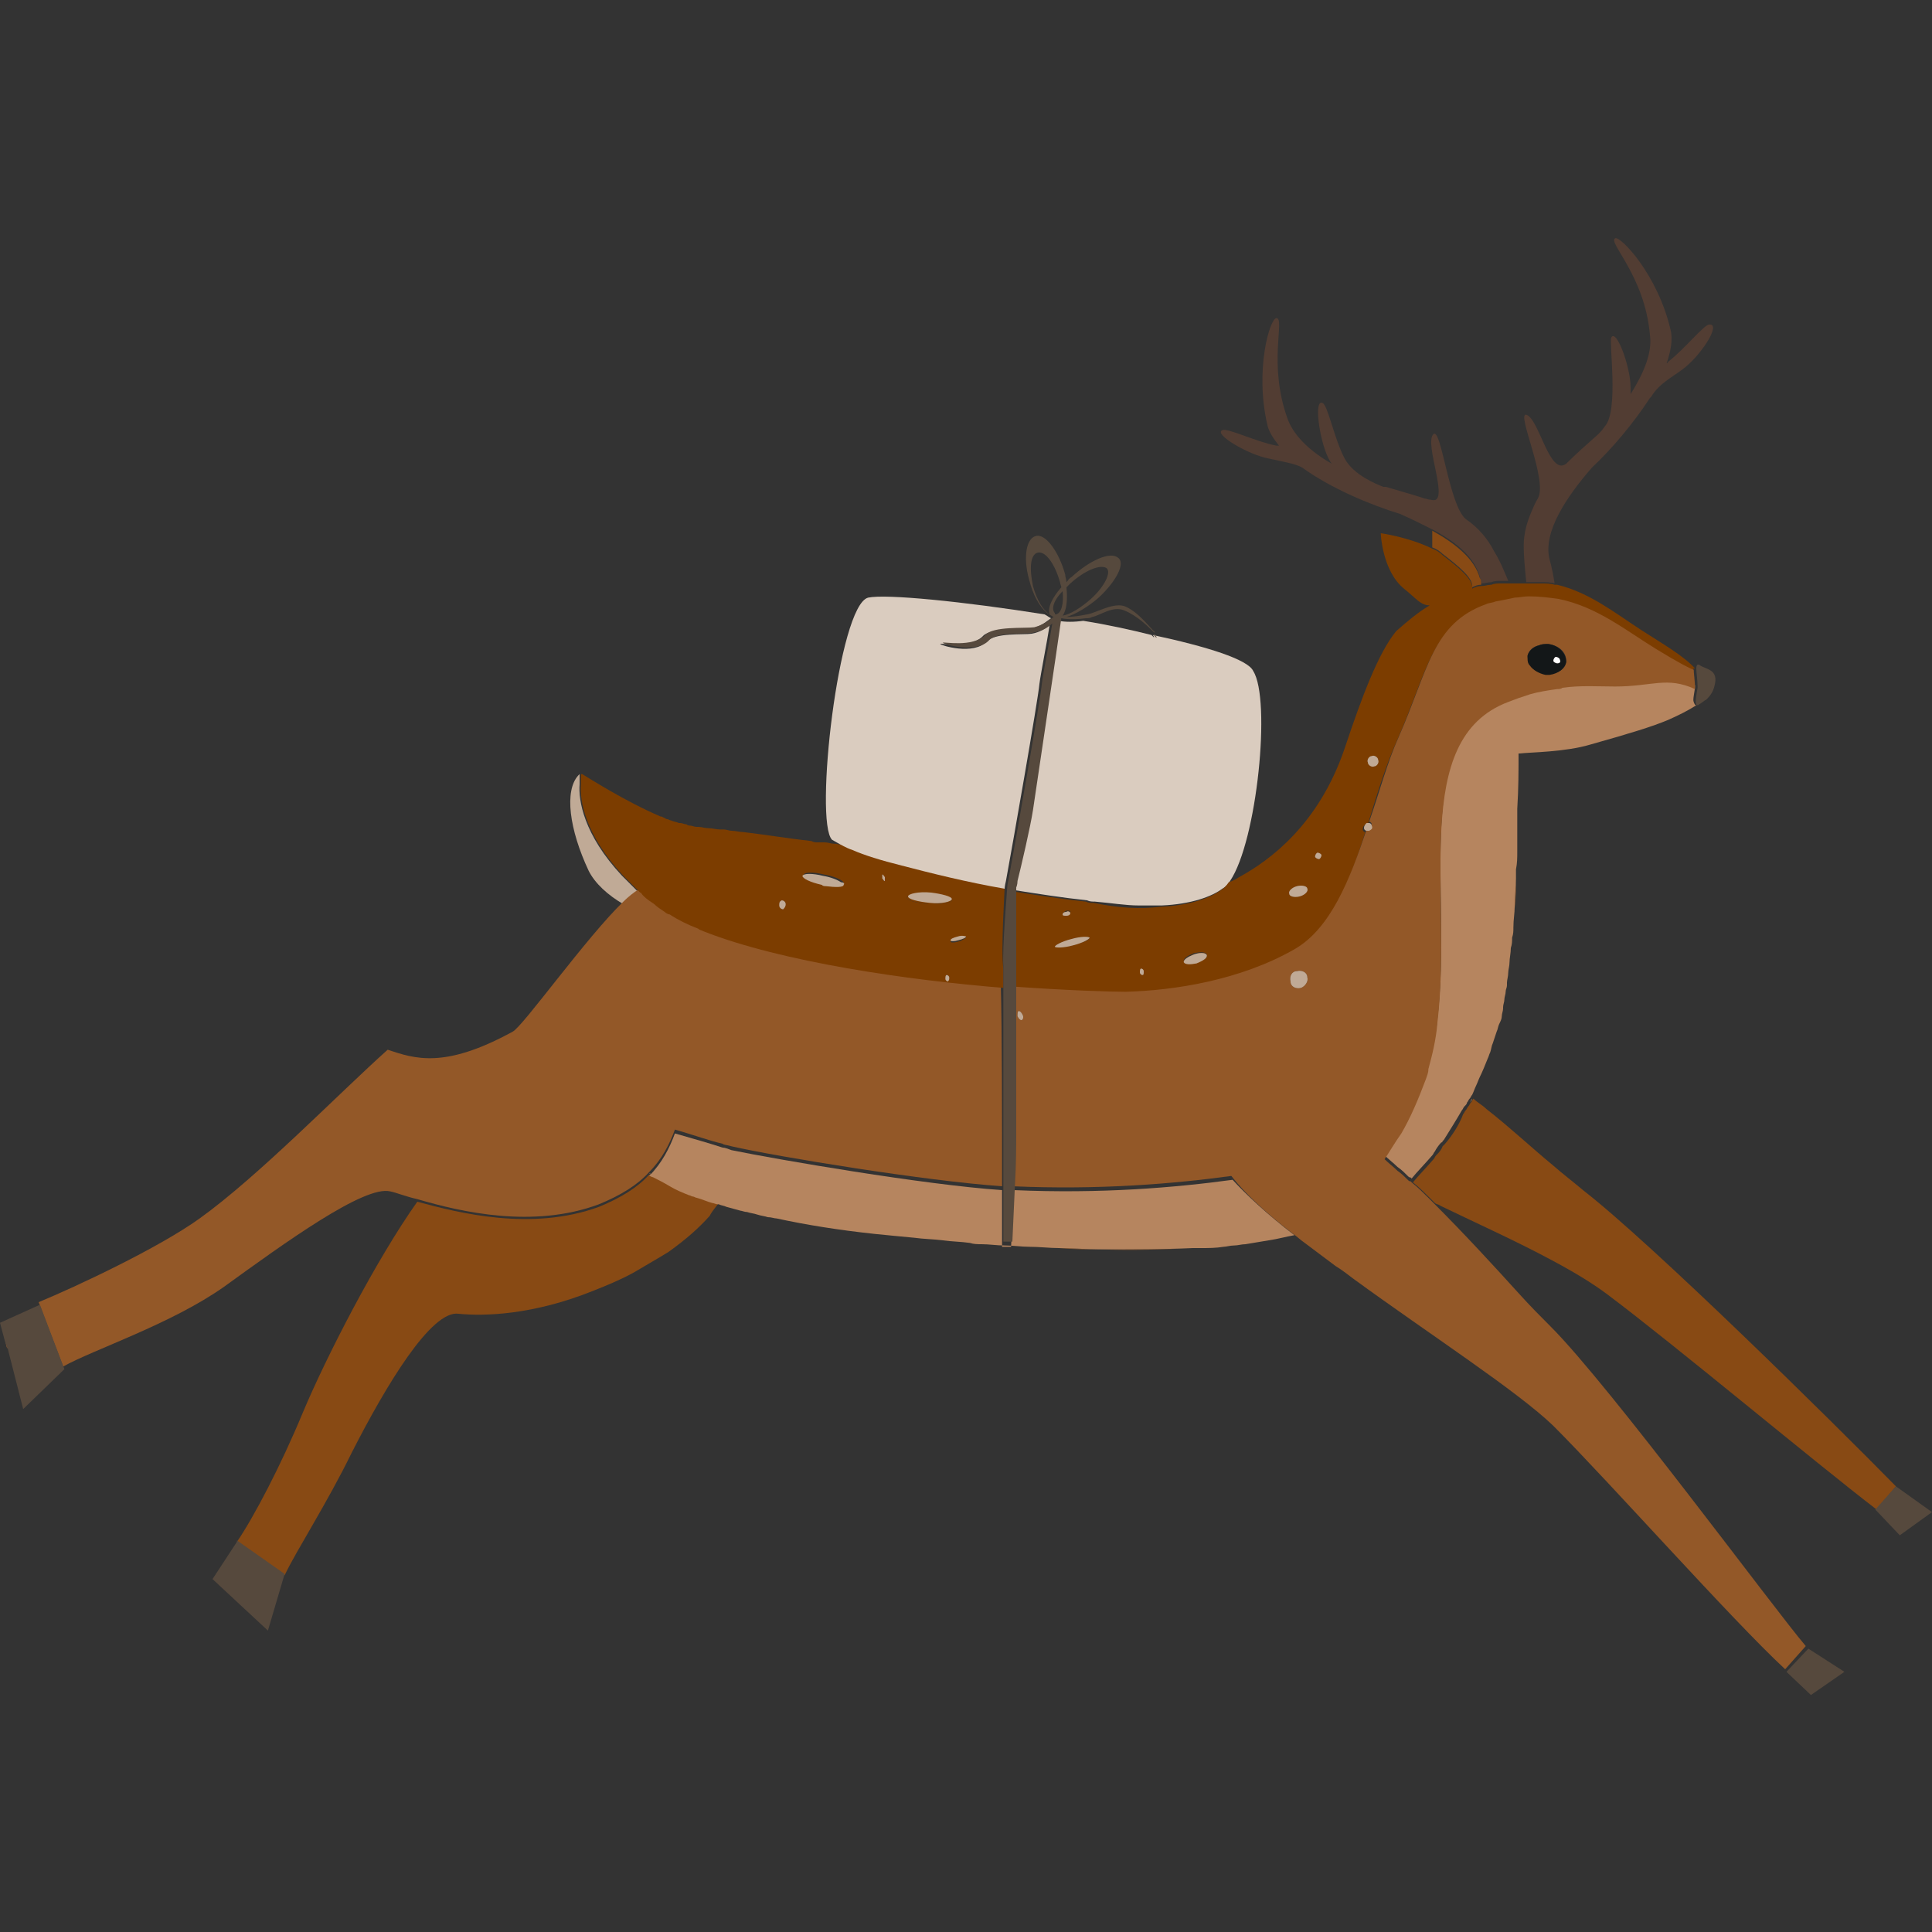 <?xml version="1.0" encoding="utf-8"?>
<!-- Generator: Adobe Illustrator 23.0.3, SVG Export Plug-In . SVG Version: 6.00 Build 0)  -->
<svg version="1.1" id="Vrstva_1" xmlns="http://www.w3.org/2000/svg" xmlns:xlink="http://www.w3.org/1999/xlink" x="0px" y="0px"
	 viewBox="0 0 150 150" style="enable-background:new 0 0 150 150;" xml:space="preserve">
<rect x="0" y="0" width="150" height="150" fill="#333333" stroke="none"/>
<style type="text/css">
	.st0{fill:#884A14;}
	.st1{fill:#56493D;}
	.st2{fill:#C0AA96;}
	.st3{fill:#523D33;}
	.st4{fill:#935828;}
	.st5{fill:#DACCBF;}
	.st6{fill:#7C3D00;}
	.st7{fill:#937A65;}
	.st8{fill:#B6855F;}
	.st9{fill:#131718;}
	.st10{fill:#FFFFFF;}
</style>
<g>
	<path class="st0" d="M147.2,115.4L147.2,115.4l-1.5,1.8c-4.7-3.6-15.7-12.8-20.9-16.7c-1.2-0.9-2.7-1.8-4.4-2.7
		c-2.6-1.4-5.7-2.8-8.6-4.2c-0.1-0.1-0.3-0.1-0.4-0.2c-0.1-0.1-0.3-0.3-0.4-0.4c0,0,0,0,0,0c-0.4-0.4-0.8-0.8-1.3-1.2
		c0.4-0.5,1-1.1,1.6-1.8c0.1-0.1,0.1-0.2,0.2-0.3c0.2-0.2,0.4-0.4,0.5-0.7c0,0,0.1-0.1,0.1-0.1c0,0,0.1-0.1,0.1-0.1
		c0.6-0.7,1.1-1.5,1.4-2.3c0.1-0.1,0.1-0.2,0.2-0.3c0.1-0.1,0.1-0.2,0.2-0.3c0.1-0.1,0.1-0.2,0.2-0.3c0.1-0.1,0.1-0.2,0.2-0.3h0
		c0.3,0.3,0.7,0.5,1,0.8c1.8,1.4,3.5,3,5.2,4.4c0.8,0.7,1.6,1.3,2.3,1.9C128.2,96.5,142.3,110.4,147.2,115.4"/>
	<polygon class="st1" points="150,117.4 147.5,119.2 145.6,117.2 145.6,117.2 147.2,115.4 147.2,115.4 147.2,115.4 	"/>
	<path class="st2" d="M49.7,69.4c-0.1,0-0.1-0.1-0.2-0.1l0,0c-0.3,0.2-0.7,0.5-1.1,0.9c-1.2-0.7-2.2-1.6-2.7-2.6
		c-1.5-3.2-1.9-6.2-0.8-7.4c0,0,0,0,0.1-0.1c0,0,0,0,0,0c0,0,0,0,0,0l0,0c0,0,0,0.1,0,0.1c0,0,0,0.1,0,0.2c0,0,0,0.1,0,0.1
		c0,0.1,0,0.2,0,0.4c-0.1,1.2,0.3,3.9,3.3,7.1c0,0,0,0,0.1,0.1c0.4,0.4,0.8,0.8,1.2,1.2l0,0c0,0,0,0,0,0
		C49.6,69.2,49.6,69.3,49.7,69.4"/>
	<path class="st3" d="M117.1,45.1c-0.1,0-0.3,0-0.4,0c-0.1,0-0.1,0-0.2,0c-0.2,0-0.5,0-0.7,0.1c-0.3,0-0.5,0.1-0.8,0.1
		c0-0.2-0.1-0.3-0.1-0.5c-0.4-1.5-1.8-2.7-3.7-3.7c-0.8-0.4-1.6-0.8-2.5-1.2c-2.3-0.7-5.4-2-7.6-3.6c0,0,0,0,0,0
		c-0.5-0.3-1.7-0.5-2.6-0.7c-1.6-0.3-4.3-1.9-3.6-2.2c0.4-0.2,2.6,0.9,4.2,1.2c0.1,0,0.1,0,0.2,0c-0.4-0.5-0.8-1.1-0.9-1.6
		c-1-4.3,0.2-8.3,0.7-8.3c0.7,0-0.7,3.6,0.9,7.9c0.5,1.3,1.8,2.5,3.4,3.4c-0.1-0.1-0.2-0.3-0.3-0.5c-0.7-1.5-1.1-4.6-0.4-4.2
		c0.4,0.2,0.9,2.8,1.7,4.3c0.7,1.3,2.5,2,3,2.2c0.1,0,0.2,0,0.2,0c1,0.3,2.1,0.6,3,0.9c0.1,0,0.3,0.1,0.5,0.1
		c1.6,0.5-0.6-4.4,0.2-5.1c0.6-0.5,1.2,5.5,2.5,6.6c0,0,0,0,0,0c0.9,0.6,1.7,1.5,2.2,2.5C116.5,43.6,116.8,44.4,117.1,45.1"/>
	<path class="st0" d="M115,45.4c-0.3,0-0.5,0.1-0.7,0.2c0.1-0.7-1-1.6-2.3-2.6c-0.2-0.2-0.5-0.4-0.8-0.5c0-0.5,0-0.9,0-1.3
		c1.8,1,3.3,2.2,3.7,3.7C115,45,115,45.2,115,45.4"/>
	<path class="st3" d="M120.9,51.5c-0.1,0-0.3-0.1-0.3-0.2c0-0.1,0.1-0.3,0.2-0.3c0.1,0,0.3,0.1,0.3,0.2
		C121.2,51.4,121.1,51.5,120.9,51.5"/>
	<path class="st3" d="M130.6,28.7c-0.8,0.6-1.8,1.1-2.4,2.1c0,0,0,0,0,0c0,0-0.1,0.1-0.1,0.1c-1.3,2-3,4-4.5,5.4
		c-2,2.3-3.8,5-3.3,7.1c0.2,0.7,0.3,1.3,0.4,1.9c-0.3-0.1-0.7-0.1-1-0.1c-0.2,0-0.4,0-0.6,0c-0.2,0-0.4,0-0.6,0
		c-0.1-1-0.2-2-0.2-2.8c0-1.1,0.3-2,0.7-2.9c0.1-0.2,0.2-0.5,0.4-0.8c0.8-1.4-1.7-6.7-0.9-6.5c1,0.3,1.8,4.8,3.1,3.8c0,0,0,0,0,0
		c0.8-0.8,1.6-1.5,2.5-2.3c0,0,0,0,0,0c0.1-0.1,0.3-0.3,0.5-0.6c1.1-1.2,0.3-6.6,0.5-6.9c0.4-0.7,1.5,2.3,1.5,3.9c0,0.2,0,0.3,0,0.5
		c1-1.6,1.7-3.2,1.5-4.6c-0.4-4.6-3.3-7.2-2.7-7.5c0.4-0.2,3.3,2.8,4.3,7.1c0.2,0.8,0,1.7-0.3,2.6c0,0,0.1,0,0.1-0.1
		c1.3-1,2.8-2.9,3.2-2.9C133.7,25.1,132,27.7,130.6,28.7"/>
	<path class="st0" d="M55.8,93.4c-0.2,0.3-0.5,0.6-0.7,1c-0.8,0.9-1.8,1.8-3.2,2.8c-0.8,0.5-1.7,1-2.7,1.6c-1.1,0.6-2.1,1-3.1,1.4
		c-4.7,1.9-8.5,2-10.5,1.8c-2.1-0.3-5.6,5.5-8.3,10.8c-1.9,3.9-4.3,7.6-5.2,9.5l-3.7-2.6c1.3-1.9,3.4-5.9,5.1-10
		c1.8-4.3,5.7-11.9,8.9-16.4c0,0,0,0,0,0c3.3,0.9,8.9,2.3,14.1,0.4c1.7-0.7,3-1.5,3.9-2.5c0,0,0,0,0,0c0,0,0,0,0,0
		c0.1,0,0.2,0.1,0.3,0.1c0,0,0,0,0,0c0.4,0.2,0.9,0.4,1.3,0.7c0.5,0.2,1,0.4,1.5,0.7c0.1,0,0.2,0.1,0.3,0.1c0.1,0,0.2,0.1,0.3,0.1
		c0.4,0.1,0.8,0.3,1.2,0.4C55.4,93.3,55.6,93.3,55.8,93.4C55.7,93.4,55.8,93.4,55.8,93.4"/>
	<polygon class="st1" points="22.1,122.2 20.8,126.6 16.5,122.6 18.4,119.7 18.4,119.6 22.1,122.2 22.1,122.2 	"/>
	<path class="st4" d="M79.3,79.2c-0.1,0-0.2-0.1-0.3-0.3c0-0.2,0-0.4,0.1-0.4c0.1,0,0.2,0.1,0.3,0.3C79.5,79,79.4,79.2,79.3,79.2"/>
	<path class="st4" d="M101,76.7c-0.4,0.1-0.8-0.1-0.8-0.5c-0.1-0.4,0.1-0.8,0.5-0.8c0.4-0.1,0.8,0.1,0.8,0.5
		C101.6,76.2,101.3,76.6,101,76.7"/>
	<path class="st4" d="M49.5,69.2c0.1,0,0.1,0.1,0.2,0.2C49.6,69.3,49.6,69.3,49.5,69.2C49.5,69.2,49.5,69.2,49.5,69.2"/>
	<path class="st4" d="M60.5,70.3c0-0.2,0-0.3,0.2-0.4c0.1,0,0.3,0.1,0.3,0.3c0,0.2,0,0.3-0.2,0.4C60.7,70.6,60.5,70.5,60.5,70.3"/>
	<path class="st4" d="M68.5,68.1c0-0.1,0-0.3,0-0.3c0.1,0,0.1,0.1,0.2,0.2c0,0.1,0,0.3,0,0.3C68.6,68.4,68.5,68.3,68.5,68.1"/>
	<path class="st4" d="M73.7,75.9c0,0.1,0,0.3-0.1,0.3c-0.1,0-0.2-0.1-0.2-0.2c0-0.1,0-0.3,0.1-0.3C73.5,75.7,73.6,75.8,73.7,75.9"/>
	<path class="st4" d="M73.9,69.8c0,0.2-0.8,0.4-1.7,0.3c-1-0.1-1.7-0.3-1.7-0.5c0-0.2,0.8-0.4,1.8-0.3
		C73.1,69.4,73.9,69.6,73.9,69.8"/>
	<path class="st4" d="M74.3,72.7c0.3-0.1,0.6-0.1,0.6,0c0,0.1-0.2,0.2-0.6,0.3c-0.3,0.1-0.6,0.1-0.6,0C73.8,72.9,74,72.8,74.3,72.7"
		/>
	<path class="st4" d="M83.1,70.9c0,0.1-0.1,0.2-0.3,0.2c-0.2,0-0.3,0-0.3-0.1c0-0.1,0.1-0.2,0.3-0.2C82.9,70.7,83.1,70.8,83.1,70.9"
		/>
	<path class="st4" d="M84.6,72.8c0,0.1-0.5,0.4-1.3,0.6c-0.7,0.2-1.4,0.2-1.4,0.1c0-0.1,0.5-0.4,1.3-0.6
		C83.9,72.7,84.5,72.7,84.6,72.8"/>
	<path class="st4" d="M88.7,75.7c-0.1,0-0.2-0.1-0.2-0.2c0-0.1,0-0.3,0.1-0.3s0.2,0.1,0.2,0.2C88.8,75.6,88.8,75.7,88.7,75.7"/>
	<path class="st4" d="M93.7,74.2c0,0.2-0.3,0.4-0.8,0.6c-0.5,0.1-0.9,0.1-1-0.1c0-0.2,0.3-0.4,0.8-0.6C93.3,73.9,93.7,74,93.7,74.2"
		/>
	<path class="st5" d="M95.5,68.4c-0.2,0.3-0.4,0.5-0.6,0.6c-0.8,0.6-2.4,1.2-4.7,1.3c0,0,0,0,0,0c-0.6,0-1.1,0-1.8,0
		c-1,0-2.2-0.2-3.4-0.3c0,0,0,0,0,0c-0.2,0-0.4,0-0.6-0.1c-1.9-0.2-3.8-0.5-5.7-0.8c0,0,0.1-0.2,0.1-0.5c0.3-1.2,1-4.2,1.2-5.5
		c0.2-1.4,1.9-12.7,2.2-14.9c0.5,0.1,1.2,0.1,1.9,0c0,0,0,0,0,0c1.9,0.3,3.7,0.7,5.3,1.1h0c0.1,0.1,0.2,0.2,0.2,0.2
		c0,0,0-0.1-0.1-0.2c4.2,0.9,7.4,1.9,7.8,2.8C98.7,54.3,97.6,65.3,95.5,68.4"/>
	<path class="st4" d="M50.7,91.3c0.4,0.2,0.9,0.4,1.3,0.7c-0.4-0.2-0.7-0.4-1.1-0.6C50.9,91.4,50.8,91.3,50.7,91.3"/>
	<path class="st4" d="M54.1,92.8c0.4,0.1,0.8,0.3,1.2,0.4C54.9,93.1,54.5,93,54.1,92.8"/>
	<path class="st4" d="M82.2,96.9c1.1,0.1,2.1,0.1,3.1,0.1C84.3,97,83.3,96.9,82.2,96.9"/>
	<path class="st4" d="M92.6,96.9C90.4,97,88,97.1,85.4,97C88,97,90.4,97,92.6,96.9"/>
	<path class="st4" d="M98.5,96.3c-0.6,0.1-1.2,0.2-1.8,0.3C97.3,96.5,97.9,96.4,98.5,96.3"/>
	<path class="st4" d="M100.9,69.6c-0.4,0.1-0.8,0-0.8-0.2c-0.1-0.2,0.2-0.5,0.6-0.6c0.4-0.1,0.8,0,0.8,0.2
		C101.6,69.2,101.3,69.5,100.9,69.6"/>
	<path class="st4" d="M102.4,66.7c-0.1,0-0.3-0.1-0.3-0.2c0-0.1,0.1-0.3,0.2-0.3c0.1,0,0.3,0.1,0.3,0.2
		C102.6,66.5,102.5,66.7,102.4,66.7"/>
	<path class="st4" d="M106.7,59.5c-0.2,0.1-0.5-0.1-0.5-0.3c-0.1-0.2,0.1-0.5,0.3-0.5c0.2-0.1,0.5,0.1,0.5,0.3
		C107.1,59.2,106.9,59.5,106.7,59.5"/>
	<path class="st4" d="M120.9,51.5c-0.1,0-0.3-0.1-0.3-0.2c0-0.1,0.1-0.3,0.2-0.3c0.1,0,0.3,0.1,0.3,0.2
		C121.2,51.4,121.1,51.5,120.9,51.5"/>
	<path class="st4" d="M117.7,68.3c0,0.7-0.1,1.5-0.1,2.2C117.7,69.8,117.7,69,117.7,68.3"/>
	<path class="st6" d="M127.4,48.9c-2-1.3-4-2.9-6.5-3.5c-0.1,0-0.1,0-0.2,0c-0.3-0.1-0.7-0.1-1-0.1c-0.2,0-0.4,0-0.6,0
		c-0.2,0-0.4,0-0.6,0c-0.1,0-0.2,0-0.2,0h-0.1c-0.4,0-0.8,0-1.1,0c-0.1,0-0.3,0-0.4,0c-0.1,0-0.1,0-0.2,0c-0.2,0-0.5,0-0.7,0.1
		c-0.3,0-0.5,0.1-0.8,0.1c-0.3,0-0.5,0.1-0.7,0.2c0.1-0.7-1-1.6-2.3-2.6c-0.2-0.2-0.5-0.4-0.8-0.5c-1.8-0.9-4-1.2-4-1.2
		s0.1,2.9,1.8,4.3c1,0.8,1.3,1.3,2,1.3c-1,0.6-1.8,1.3-2.6,2c-1.4,1.7-2.7,5.2-4,9.1c-2,5.9-5.8,8.7-8.2,10
		c-0.3,0.2-0.5,0.3-0.8,0.4c-0.2,0.3-0.4,0.5-0.6,0.6c-0.8,0.6-2.4,1.2-4.7,1.3c0,0,0,0,0,0c-1.6,0.2-3.2,0.1-5.2-0.3c0,0,0,0,0,0
		c-0.2,0-0.4,0-0.6-0.1c-1.9-0.2-3.8-0.5-5.7-0.8c0,0,0,3.6,0,7.6c4.2,0.3,7.5,0.5,8.7,0.4c3.8-0.1,8.9-0.9,13.1-3.3
		c2.9-1.7,4.4-5.4,5.6-9.3c-0.1,0-0.2-0.1-0.2-0.2c0-0.2,0.1-0.3,0.2-0.4c0.1,0,0.1,0,0.2,0c0.7-2.3,1.4-4.6,2.3-6.6
		c2.3-5.2,2.6-8.8,6.8-10.3c0.2-0.1,0.4-0.2,0.7-0.2c0.5-0.1,1-0.2,1.5-0.3c0.4-0.1,0.8-0.1,1.1-0.1c0.8,0,1.6,0,2.3,0.2
		c3,0.6,5.3,2.5,7.6,3.9c1.8,1.1,2.6,1.5,2.9,1.6c0-0.1,0-0.2,0.1-0.3v0c0,0,0,0,0,0c0,0,0,0,0.1,0C130.7,50.9,129.1,50,127.4,48.9
		 M82.8,70.7c0.2,0,0.3,0,0.3,0.1c0,0.1-0.1,0.2-0.3,0.2c-0.2,0-0.3,0-0.3-0.1C82.5,70.9,82.6,70.8,82.8,70.7 M83.3,73.4
		c-0.7,0.2-1.4,0.2-1.4,0.1c0-0.1,0.5-0.4,1.3-0.6c0.7-0.2,1.4-0.2,1.4-0.1C84.6,73,84,73.2,83.3,73.4 M88.7,75.7
		c-0.1,0-0.2-0.1-0.2-0.2c0-0.1,0-0.3,0.1-0.3c0.1,0,0.2,0.1,0.2,0.2C88.8,75.6,88.8,75.7,88.7,75.7 M92.9,74.7
		c-0.5,0.1-0.9,0.1-1-0.1c0-0.2,0.3-0.4,0.8-0.6c0.5-0.1,0.9-0.1,1,0.1C93.8,74.4,93.4,74.6,92.9,74.7 M100.9,69.6
		c-0.4,0.1-0.8,0-0.8-0.2c-0.1-0.2,0.2-0.5,0.6-0.6c0.4-0.1,0.8,0,0.8,0.2C101.6,69.2,101.3,69.5,100.9,69.6 M102.4,66.7
		c-0.1,0-0.3-0.1-0.3-0.2c0-0.1,0.1-0.3,0.2-0.3c0.1,0,0.3,0.1,0.3,0.2C102.6,66.5,102.5,66.7,102.4,66.7 M106.7,59.5
		c-0.2,0.1-0.5-0.1-0.5-0.3c-0.1-0.2,0.1-0.5,0.3-0.5c0.2-0.1,0.5,0.1,0.5,0.3C107.1,59.2,106.9,59.5,106.7,59.5"/>
	<path class="st7" d="M45.1,60C45.1,60,45.1,60,45.1,60L45.1,60L45.1,60C45,60,45.1,60,45.1,60C45.1,60,45.1,60,45.1,60
		C45.1,59.9,45.1,59.9,45.1,60"/>
	<path class="st7" d="M49.5,69.2c0.1,0,0.1,0.1,0.2,0.2C49.6,69.3,49.6,69.3,49.5,69.2L49.5,69.2c-0.5-0.4-0.9-0.8-1.2-1.2
		C48.6,68.4,49,68.8,49.5,69.2L49.5,69.2C49.5,69.2,49.5,69.2,49.5,69.2"/>
	<path class="st8" d="M114.6,84.6c-0.1,0.2-0.2,0.5-0.3,0.7c0,0.1-0.1,0.2-0.2,0.3c0.1-0.1,0.1-0.2,0.2-0.3v0
		C114.4,85.1,114.5,84.8,114.6,84.6"/>
	<path class="st8" d="M118,58.5c0,1.3,0,2.7-0.1,4.3C118,61.2,118,59.8,118,58.5L118,58.5z"/>
	<path class="st8" d="M131.8,54.7C131.8,54.7,131.8,54.7,131.8,54.7c-0.8,0.5-1.4,0.8-2.3,1.2c-1.2,0.5-2.8,1-6,1.9
		c-2,0.6-4.7,0.6-5.5,0.7c0,0,0,0-0.1,0h0c0,1.3,0,2.7-0.1,4.3c0,0.5,0,0.9,0,1.4c0,0.2,0,0.4,0,0.5c0,0.2,0,0.5,0,0.7
		c0,0.2,0,0.5,0,0.7c0,0.5,0,0.9-0.1,1.4c0,0.2,0,0.5,0,0.7c0,0.7-0.1,1.5-0.1,2.2c0,0.5-0.1,1-0.1,1.6c0,0.3,0,0.5-0.1,0.8
		c0,0.3,0,0.5-0.1,0.8c0,0.4-0.1,0.8-0.1,1.1c0,0.3-0.1,0.6-0.1,0.8c0,0.3-0.1,0.6-0.1,0.8c0,0.1,0,0.1,0,0.2c0,0.2-0.1,0.3-0.1,0.5
		c0,0.2-0.1,0.4-0.1,0.6c0,0.2-0.1,0.4-0.1,0.6c0,0,0,0.1,0,0.1c0,0.2-0.1,0.4-0.1,0.6c0,0.2-0.1,0.4-0.2,0.6
		c-0.1,0.2-0.1,0.4-0.2,0.6c-0.1,0.3-0.2,0.6-0.3,0.9c-0.1,0.2-0.1,0.4-0.2,0.7c-0.1,0.2-0.1,0.3-0.2,0.5c-0.2,0.5-0.4,1-0.6,1.4
		c-0.1,0.2-0.2,0.5-0.3,0.7c-0.1,0.2-0.2,0.5-0.3,0.7v0c-0.1,0.1-0.1,0.2-0.2,0.3c-0.1,0.1-0.1,0.2-0.2,0.3c0,0.1-0.1,0.2-0.2,0.3
		c-0.1,0.1-0.1,0.2-0.2,0.3c-0.4,0.7-0.9,1.5-1.4,2.3c0,0-0.1,0.1-0.1,0.1c0,0,0,0.1-0.1,0.1c-0.2,0.2-0.4,0.5-0.5,0.7
		c-0.1,0.1-0.1,0.2-0.2,0.3c-0.6,0.7-1.2,1.3-1.6,1.8c-0.1-0.1-0.1-0.1-0.2-0.1c-0.3-0.3-0.6-0.6-0.9-0.8c-0.3-0.3-0.7-0.6-1-0.9
		c0.4-0.6,0.8-1.3,1.3-2c0.7-1.2,1.3-2.6,1.9-4.2c0.1-0.3,0.2-0.5,0.2-0.8c0.3-1.1,0.6-2.3,0.7-3.6c1.2-10.1-2.2-22,5.5-24.9
		c0.3-0.1,0.5-0.2,0.8-0.3h0c0.3-0.1,0.6-0.2,0.9-0.3c0.7-0.2,1.4-0.3,2.1-0.4c0.1,0,0.3,0,0.4-0.1c1.4-0.2,2.8-0.1,4.1-0.1
		c2.9,0,4-0.8,6.2,0.2h0c0,0.5-0.2,1.1-0.1,1.3C131.6,54.8,131.7,54.8,131.8,54.7C131.8,54.7,131.8,54.7,131.8,54.7"/>
	<path class="st1" d="M133.1,53.3c-0.1,0.4-0.3,0.7-0.6,1c0,0,0,0,0,0c0,0,0,0,0,0c-0.2,0.1-0.4,0.3-0.6,0.4c0,0,0,0,0,0
		c0,0,0,0,0,0c-0.1,0.1-0.2,0-0.2,0c-0.1-0.2,0-0.7,0.1-1.3v-0.1c0-0.5-0.1-1.1-0.1-1.4c0-0.1,0-0.2,0.1-0.3v0h0c0,0,0,0,0.1,0l0,0
		v0C132.4,52,133.5,51.9,133.1,53.3"/>
	<path class="st8" d="M100.5,95.9c-0.6,0.1-1.3,0.3-2,0.4c-0.6,0.1-1.2,0.2-1.8,0.3c0,0,0,0,0,0c-0.3,0-0.6,0.1-0.9,0.1
		c-0.3,0-0.6,0.1-0.8,0.1c-0.6,0.1-1.2,0.1-1.8,0.1h0c-0.2,0-0.4,0-0.6,0C90.4,97,88,97,85.4,97h-0.1c-1,0-2-0.1-3.1-0.1
		c-0.7,0-1.5-0.1-2.3-0.1c-0.6,0-1.2-0.1-1.9-0.1c-0.6,0-1.2-0.1-1.8-0.1c-0.3,0-0.6,0-0.9-0.1c-0.7-0.1-1.4-0.1-2.1-0.2
		c-0.8-0.1-1.5-0.1-2.2-0.2c-1.1-0.1-2.1-0.2-3.1-0.3c-2.8-0.3-5.3-0.7-7.6-1.2c-0.2,0-0.4-0.1-0.7-0.1c-0.3-0.1-0.5-0.1-0.8-0.2
		c-0.3-0.1-0.5-0.1-0.8-0.2c-0.2,0-0.4-0.1-0.5-0.1c-0.4-0.1-0.7-0.2-1.1-0.3c-0.2-0.1-0.4-0.1-0.6-0.2c0,0-0.1,0-0.1,0
		c-0.1,0-0.3-0.1-0.4-0.1c-0.4-0.1-0.8-0.3-1.2-0.4c-0.1,0-0.2-0.1-0.3-0.1c-0.1,0-0.2-0.1-0.3-0.1c-0.5-0.2-1-0.4-1.5-0.7
		c-0.5-0.3-0.9-0.5-1.3-0.7c0,0,0,0,0,0c-0.1,0-0.2-0.1-0.3-0.1c0,0,0,0,0,0c1-1,1.6-2.2,2-3.3c1.4,0.4,2.8,0.8,3.7,1.1
		c0.2,0,0.4,0.1,0.7,0.2c3.4,0.7,15,2.7,21,3.1c0,2.6,0,4.4,0,4.4l0.7,0c0,0,0.1-2.2,0.2-4.4c6.8,0.3,12.6-0.2,17-0.8
		C96.7,92.7,98.4,94.3,100.5,95.9"/>
	<path class="st8" d="M50.4,91.1c0.1,0,0.2,0.1,0.3,0.1C50.6,91.2,50.5,91.2,50.4,91.1C50.4,91.1,50.4,91.1,50.4,91.1
		C50.4,91.1,50.4,91.1,50.4,91.1"/>
	<path class="st8" d="M52.1,92c0.5,0.2,1,0.4,1.5,0.7c-0.6-0.2-1.1-0.4-1.4-0.6C52.1,92,52.1,92,52.1,92"/>
	<path class="st8" d="M59.6,94.4c0.2,0,0.4,0.1,0.7,0.1C60,94.5,59.8,94.4,59.6,94.4c-0.3-0.1-0.5-0.1-0.8-0.2
		C59,94.2,59.3,94.3,59.6,94.4"/>
	<path class="st8" d="M75.4,96.4c0.3,0,0.6,0,0.9,0.1C76,96.5,75.7,96.5,75.4,96.4c-0.7-0.1-1.4-0.1-2.1-0.2
		C73.9,96.3,74.6,96.4,75.4,96.4"/>
	<path class="st4" d="M0.6,104.7c-0.1-0.1-0.1-0.2-0.1-0.2c0-0.1-0.1-0.2,0-0.3L0.6,104.7z"/>
	<path class="st4" d="M77.8,92.1c-5.9-0.4-17.5-2.3-21-3.1c-0.3-0.1-0.6-0.1-0.7-0.2c-0.9-0.2-2.3-0.7-3.7-1.1c-0.4,1.1-1,2.3-2,3.3
		c0,0,0,0,0,0c-0.9,1-2.2,1.8-3.9,2.5c-5.1,1.9-10.7,0.6-14.1-0.4c-0.9-0.2-1.6-0.5-2.1-0.6c-2-0.5-8.2,4-12.9,7.4
		c-4.1,2.9-10.2,4.9-12.5,6.2l-1.9-5c2.9-1.2,9.3-4.2,12.5-6.5c4.6-3.3,10.9-9.8,14.6-13.1c2.1,0.7,4.4,1.5,9.7-1.4
		c0.8-0.4,5.7-7.3,8.6-10.1c0.4-0.4,0.8-0.7,1.1-0.9l0,0c0.1,0,0.1,0.1,0.2,0.1c0,0,0.1,0.1,0.1,0.1c0.2,0.2,0.5,0.4,0.8,0.6
		c0.2,0.2,0.5,0.4,0.8,0.6c0.1,0.1,0.3,0.2,0.4,0.2h0c0.6,0.4,1.4,0.8,2.2,1.1c0,0,0,0,0,0c0.1,0.1,0.2,0.1,0.4,0.2c0,0,0,0,0,0
		c6.1,2.4,15.9,3.8,23.3,4.4C77.8,79.9,77.8,87.3,77.8,92.1"/>
	<path class="st4" d="M49.7,69.4c-0.1,0-0.1-0.1-0.2-0.1l0,0c0,0,0,0,0,0c0,0,0,0,0,0C49.6,69.2,49.6,69.3,49.7,69.4"/>
	<polygon class="st1" points="5,106.3 1.8,109.4 0.6,104.7 0.4,104.2 0,102.7 3.1,101.3 3.1,101.3 	"/>
	<path class="st4" d="M120.4,103c-0.7-0.7-1.6-1.6-2.5-2.6c-1.9-2.1-4.2-4.6-6.6-7c-0.1-0.1-0.3-0.3-0.4-0.4c0,0,0,0,0,0
		c-0.4-0.4-0.8-0.8-1.3-1.2c-0.1-0.1-0.1-0.1-0.2-0.1c-0.3-0.3-0.6-0.6-0.9-0.8c-0.3-0.3-0.7-0.6-1-0.9c0.4-0.6,0.8-1.3,1.3-2
		c0.7-1.2,1.3-2.6,1.9-4.2c0.1-0.3,0.2-0.5,0.2-0.8c0.3-1.1,0.6-2.3,0.7-3.6c1.2-10.1-2.2-22,5.5-24.9c0.3-0.1,0.5-0.2,0.8-0.3h0
		c0.3-0.1,0.6-0.2,0.9-0.3c0.7-0.2,1.4-0.3,2.1-0.4c0.1,0,0.3,0,0.4-0.1c1.4-0.2,2.8-0.1,4.1-0.1c2.9,0,4-0.8,6.2,0.2h0v-0.1
		c0-0.5-0.1-1.1-0.1-1.4c-0.3-0.1-1.1-0.5-2.9-1.6c-2.3-1.4-4.6-3.3-7.6-3.9c-0.7-0.1-1.5-0.2-2.3-0.2c-0.4,0-0.8,0.1-1.1,0.1
		c-0.5,0.1-0.9,0.2-1.5,0.3c-0.2,0.1-0.5,0.1-0.7,0.2c-4.2,1.5-4.5,5.1-6.8,10.3c-0.9,2-1.5,4.3-2.3,6.6c0.1,0,0.2,0.1,0.2,0.2
		c0,0.2-0.1,0.3-0.2,0.4c-0.1,0-0.1,0-0.2,0c-1.3,3.9-2.8,7.7-5.6,9.3c-4.2,2.4-9.3,3.2-13.1,3.3c-1.2,0-4.5-0.1-8.7-0.4
		c0,4.8,0,10.4,0,11.5c0,0.9-0.1,2.4-0.1,4c6.8,0.3,12.6-0.2,17-0.8c1,1.3,2.7,2.9,4.8,4.5c0.3,0.2,0.6,0.5,0.9,0.7
		c0.8,0.6,1.6,1.2,2.4,1.8c0.5,0.3,1,0.7,1.4,1c5.9,4.3,12.7,8.7,15.5,11.4c4.4,4.4,13.8,15,18,18.9l1.6-1.8
		C137.8,125,125,107.6,120.4,103 M118.6,50.9c0.1-0.4,0.4-0.7,0.9-0.8c0.2-0.1,0.4-0.1,0.7-0.1c0.8,0.1,1.4,0.6,1.4,1.3
		c0,0.6-0.6,1-1.3,1c-0.1,0-0.2,0-0.3,0c-0.5,0-1-0.3-1.2-0.7c-0.1-0.2-0.2-0.4-0.2-0.6C118.6,51,118.6,50.9,118.6,50.9 M79.3,79.2
		c-0.1,0-0.2-0.1-0.3-0.3c0-0.2,0-0.4,0.1-0.4c0.1,0,0.2,0.1,0.3,0.3C79.5,79,79.4,79.2,79.3,79.2 M101,76.7
		c-0.4,0.1-0.8-0.1-0.8-0.5c-0.1-0.4,0.1-0.8,0.5-0.8c0.4-0.1,0.8,0.1,0.8,0.5C101.6,76.2,101.3,76.6,101,76.7"/>
	<polygon class="st1" points="143.2,129.8 140.6,131.6 138.7,129.8 140.4,128 140.4,128 	"/>
	<path class="st6" d="M78,68.9c-2.9-0.5-5.7-1.2-8-1.8h0c-1.6-0.4-2.9-0.8-3.8-1.2c-0.3-0.1-0.5-0.2-0.7-0.3c0,0,0,0,0,0
		c-0.3,0-0.5-0.1-0.8-0.1c-0.2,0-0.4-0.1-0.7-0.1c-0.1,0-0.2,0-0.3,0c-0.1,0-0.2,0-0.2,0c-0.2,0-0.3,0-0.5-0.1
		c-1.8-0.2-3.6-0.5-5.3-0.7c-0.3,0-0.6-0.1-0.9-0.1c0,0,0,0,0,0c-0.2,0-0.4-0.1-0.6-0.1c-0.1,0-0.2,0-0.3,0c-0.3,0-0.6-0.1-0.9-0.1
		c-0.3,0-0.5-0.1-0.8-0.1l-0.1,0c-0.2,0-0.4-0.1-0.5-0.1c-0.1,0-0.2,0-0.3-0.1c-0.2,0-0.3-0.1-0.5-0.1c0,0-0.1,0-0.1,0
		c-0.2-0.1-0.4-0.1-0.6-0.2c-0.1,0-0.2-0.1-0.3-0.1c0,0,0,0,0,0c-0.1,0-0.2-0.1-0.2-0.1c-0.1,0-0.2-0.1-0.2-0.1c0,0-0.1,0-0.1,0
		c-2.8-1.2-5.6-3-6.1-3.3l-0.1,0l0,0c0,0,0,0.1,0,0.1c0,0,0,0.1,0,0.2c0,0,0,0.1,0,0.1c0,0.1,0,0.2,0,0.4c-0.1,1.2,0.3,3.9,3.3,7.1
		c0,0,0,0,0.1,0.1c0.4,0.4,0.8,0.8,1.2,1.2l0,0c0,0,0,0,0,0c0.1,0,0.1,0.1,0.2,0.2c0,0,0.1,0.1,0.1,0.1c0.2,0.2,0.5,0.4,0.8,0.6
		c0.2,0.2,0.5,0.4,0.8,0.6c0.1,0.1,0.3,0.2,0.4,0.2h0c0.6,0.4,1.4,0.8,2.2,1.1c0,0,0,0,0,0c0.1,0.1,0.2,0.1,0.4,0.2c0,0,0,0,0,0
		c6.1,2.4,15.9,3.8,23.3,4.4c0-0.8,0-1.3,0-1.5C77.7,73.7,78,69.2,78,68.9 M60.8,70.6c-0.1,0-0.3-0.1-0.3-0.3c0-0.2,0-0.3,0.2-0.4
		c0.1,0,0.3,0.1,0.3,0.3C61,70.4,60.9,70.5,60.8,70.6 M64.2,68.7c-0.1,0-0.2,0-0.3-0.1c-0.9-0.2-1.5-0.5-1.5-0.7
		c0.1-0.2,0.8-0.2,1.6,0c0.6,0.1,1.1,0.3,1.4,0.5h0c0.1,0.1,0.1,0.1,0.1,0.2C65.5,68.8,64.9,68.9,64.2,68.7 M68.7,68.4
		c-0.1,0-0.1-0.1-0.2-0.2c0-0.1,0-0.3,0-0.3c0.1,0,0.1,0.1,0.2,0.2C68.7,68.2,68.7,68.4,68.7,68.4 M72.1,70.2
		c-1-0.1-1.7-0.3-1.7-0.5c0-0.2,0.8-0.4,1.8-0.3c1,0,1.7,0.3,1.7,0.5C73.9,70.1,73.1,70.2,72.1,70.2 M73.6,76.2
		c-0.1,0-0.2-0.1-0.2-0.2c0-0.1,0-0.3,0.1-0.3c0.1,0,0.2,0.1,0.2,0.2C73.7,76,73.7,76.1,73.6,76.2 M74.4,73.1
		c-0.3,0.1-0.6,0.1-0.6,0c0-0.1,0.2-0.2,0.6-0.3c0.3-0.1,0.6-0.1,0.6,0C75,72.8,74.8,73,74.4,73.1"/>
	<path class="st6" d="M61,70.2c0,0.2,0,0.3-0.2,0.4c-0.1,0-0.3-0.1-0.3-0.3c0-0.2,0-0.3,0.2-0.4C60.8,69.9,60.9,70,61,70.2"/>
	<path class="st6" d="M68.7,68.1c0,0.1,0,0.3,0,0.3c-0.1,0-0.1-0.1-0.2-0.2c0-0.1,0-0.3,0-0.3C68.6,67.9,68.7,68,68.7,68.1"/>
	<path class="st6" d="M73.7,75.9c0,0.1,0,0.3-0.1,0.3c-0.1,0-0.2-0.1-0.2-0.2c0-0.1,0-0.3,0.1-0.3C73.5,75.7,73.6,75.8,73.7,75.9"/>
	<path class="st6" d="M72.1,70.2c-1-0.1-1.7-0.3-1.7-0.5c0-0.2,0.8-0.4,1.8-0.3c1,0,1.7,0.3,1.7,0.5C73.9,70.1,73.1,70.2,72.1,70.2"
		/>
	<path class="st6" d="M75,72.7c0,0.1-0.2,0.2-0.6,0.3c-0.3,0.1-0.6,0.1-0.6,0c0-0.1,0.2-0.2,0.6-0.3C74.7,72.6,75,72.7,75,72.7"/>
	<path class="st6" d="M83.1,70.9c0,0.1-0.1,0.2-0.3,0.2c-0.2,0-0.3,0-0.3-0.1c0-0.1,0.1-0.2,0.3-0.2C82.9,70.7,83.1,70.8,83.1,70.9"
		/>
	<path class="st6" d="M84.6,72.8c0,0.1-0.5,0.4-1.3,0.6c-0.7,0.2-1.4,0.2-1.4,0.1c0-0.1,0.5-0.4,1.3-0.6
		C83.9,72.7,84.5,72.7,84.6,72.8"/>
	<path class="st6" d="M88.7,75.7c-0.1,0-0.2-0.1-0.2-0.2c0-0.1,0-0.3,0.1-0.3s0.2,0.1,0.2,0.2C88.8,75.6,88.8,75.7,88.7,75.7"/>
	<path class="st6" d="M93.7,74.2c0,0.2-0.3,0.4-0.8,0.6c-0.5,0.1-0.9,0.1-1-0.1c0-0.2,0.3-0.4,0.8-0.6C93.3,73.9,93.7,74,93.7,74.2"
		/>
	<path class="st6" d="M100.9,69.6c-0.4,0.1-0.8,0-0.8-0.2c-0.1-0.2,0.2-0.5,0.6-0.6c0.4-0.1,0.8,0,0.8,0.2
		C101.6,69.2,101.3,69.5,100.9,69.6"/>
	<path class="st6" d="M102.4,66.7c-0.1,0-0.3-0.1-0.3-0.2c0-0.1,0.1-0.3,0.2-0.3c0.1,0,0.3,0.1,0.3,0.2
		C102.6,66.5,102.5,66.7,102.4,66.7"/>
	<path class="st6" d="M106.7,59.5c-0.2,0.1-0.5-0.1-0.5-0.3c-0.1-0.2,0.1-0.5,0.3-0.5c0.2-0.1,0.5,0.1,0.5,0.3
		C107.1,59.2,106.9,59.5,106.7,59.5"/>
	<path class="st9" d="M120.2,50c-0.2,0-0.5,0-0.7,0.1c-0.4,0.1-0.8,0.4-0.9,0.8c0,0.1,0,0.1,0,0.2c0,0.2,0,0.4,0.2,0.6
		c0.2,0.3,0.7,0.6,1.2,0.7c0.1,0,0.2,0,0.3,0c0.7-0.1,1.2-0.5,1.3-1C121.6,50.7,121,50.1,120.2,50 M120.9,51.5
		c-0.1,0-0.3-0.1-0.3-0.2c0-0.1,0.1-0.3,0.2-0.3c0.1,0,0.3,0.1,0.3,0.2C121.2,51.4,121.1,51.5,120.9,51.5"/>
	<path class="st9" d="M120.9,51.5c-0.1,0-0.3-0.1-0.3-0.2c0-0.1,0.1-0.3,0.2-0.3c0.1,0,0.3,0.1,0.3,0.2
		C121.2,51.4,121.1,51.5,120.9,51.5"/>
	<path class="st10" d="M120.9,51.5c-0.1,0-0.3-0.1-0.3-0.2c0-0.1,0.1-0.3,0.2-0.3c0.1,0,0.3,0.1,0.3,0.2
		C121.2,51.4,121.1,51.5,120.9,51.5"/>
	<path class="st5" d="M80.1,49.2c0.6-0.1,1.1-0.4,1.4-0.7c-0.2,1.3-0.7,3.8-0.8,4.6c-0.1,1.2-2.1,12.6-2.6,15.3
		c-0.1,0.4-0.1,0.6-0.1,0.6v0c-2.9-0.5-5.7-1.2-8-1.8h0c-1.6-0.4-2.9-0.8-3.8-1.2c-0.3-0.1-0.5-0.2-0.7-0.3c0,0,0,0,0,0
		c-0.4-0.2-0.7-0.4-0.9-0.5c-1.4-1.4,0.5-18.2,2.8-18.8c1.4-0.3,7.4,0.3,13.7,1.3c0.2,0.1,0.3,0.2,0.5,0.3c-0.3,0.2-0.7,0.6-1.5,0.8
		c-0.7,0.1-3.2-0.1-3.8,0.6c-1,1-3.3,0.5-3.3,0.6c0,0.1,2.6,0.9,3.6-0.2C77.3,49.1,79.5,49.3,80.1,49.2"/>
	<path class="st5" d="M89.8,49.5c0,0-0.1,0-0.2-0.2c0.1,0,0.1,0,0.1,0C89.7,49.4,89.8,49.4,89.8,49.5"/>
	<path class="st2" d="M65.5,68.7c0,0.2-0.6,0.2-1.4,0.1c-0.1,0-0.2,0-0.3-0.1c-0.9-0.2-1.5-0.5-1.5-0.7c0.1-0.2,0.8-0.2,1.6,0
		c0.6,0.1,1.1,0.3,1.4,0.5h0C65.5,68.5,65.6,68.6,65.5,68.7"/>
	<path class="st2" d="M73.9,69.8c0,0.2-0.8,0.4-1.7,0.3c-1-0.1-1.7-0.3-1.7-0.5c0-0.2,0.8-0.4,1.8-0.3
		C73.1,69.4,73.9,69.6,73.9,69.8"/>
	<path class="st2" d="M93.7,74.2c0,0.2-0.3,0.4-0.8,0.6c-0.5,0.1-0.9,0.1-1-0.1c0-0.2,0.3-0.4,0.8-0.6C93.3,73.9,93.7,74,93.7,74.2"
		/>
	<path class="st2" d="M100.9,69.6c-0.4,0.1-0.8,0-0.8-0.2c-0.1-0.2,0.2-0.5,0.6-0.6c0.4-0.1,0.8,0,0.8,0.2
		C101.6,69.2,101.3,69.5,100.9,69.6"/>
	<path class="st2" d="M84.6,72.8c0,0.1-0.5,0.4-1.3,0.6c-0.7,0.2-1.4,0.2-1.4,0.1c0-0.1,0.5-0.4,1.3-0.6
		C83.9,72.7,84.5,72.7,84.6,72.8"/>
	<path class="st2" d="M60.8,70.6c-0.1,0-0.3-0.1-0.3-0.3c0-0.2,0-0.3,0.2-0.4c0.1,0,0.3,0.1,0.3,0.3C61,70.4,60.9,70.5,60.8,70.6"/>
	<path class="st2" d="M73.6,76.2c-0.1,0-0.2-0.1-0.2-0.2c0-0.1,0-0.3,0.1-0.3c0.1,0,0.2,0.1,0.2,0.2C73.7,76,73.7,76.1,73.6,76.2"/>
	<path class="st2" d="M83.1,70.9c0,0.1-0.1,0.2-0.3,0.2c-0.2,0-0.3,0-0.3-0.1c0-0.1,0.1-0.2,0.3-0.2C82.9,70.7,83.1,70.8,83.1,70.9"
		/>
	<path class="st2" d="M68.7,68.4c-0.1,0-0.1-0.1-0.2-0.2c0-0.1,0-0.3,0-0.3c0.1,0,0.1,0.1,0.2,0.2C68.7,68.2,68.7,68.4,68.7,68.4"/>
	<path class="st2" d="M88.7,75.7c-0.1,0-0.2-0.1-0.2-0.2c0-0.1,0-0.3,0.1-0.3s0.2,0.1,0.2,0.2C88.8,75.6,88.8,75.7,88.7,75.7"/>
	<path class="st2" d="M79.3,79.2c-0.1,0-0.2-0.1-0.3-0.3c0-0.2,0-0.4,0.1-0.4c0.1,0,0.2,0.1,0.3,0.3C79.5,79,79.4,79.2,79.3,79.2"/>
	<path class="st2" d="M102.4,66.7c-0.1,0-0.3-0.1-0.3-0.2c0-0.1,0.1-0.3,0.2-0.3c0.1,0,0.3,0.1,0.3,0.2
		C102.6,66.5,102.5,66.7,102.4,66.7"/>
	<path class="st2" d="M101,76.7c-0.4,0.1-0.8-0.1-0.8-0.5c-0.1-0.4,0.1-0.8,0.5-0.8c0.4-0.1,0.8,0.1,0.8,0.5
		C101.6,76.2,101.3,76.6,101,76.7"/>
	<path class="st2" d="M106.7,59.5c-0.2,0.1-0.5-0.1-0.5-0.3c-0.1-0.2,0.1-0.5,0.3-0.5c0.2-0.1,0.5,0.1,0.5,0.3
		C107.1,59.2,106.9,59.5,106.7,59.5"/>
	<path class="st2" d="M106.3,64.5c-0.1,0-0.1,0-0.2,0c-0.1,0-0.2-0.1-0.2-0.2c0-0.2,0.1-0.3,0.2-0.4c0.1,0,0.1,0,0.2,0
		c0.1,0,0.2,0.1,0.2,0.2C106.6,64.3,106.5,64.4,106.3,64.5"/>
	<path class="st2" d="M75,72.7c0,0.1-0.2,0.2-0.6,0.3c-0.3,0.1-0.6,0.1-0.6,0c0-0.1,0.2-0.2,0.6-0.3C74.7,72.6,75,72.7,75,72.7"/>
	<path class="st1" d="M87.4,47.1c-0.9-0.4-2.3,0.5-3,0.6c-0.5,0.1-1.1,0.2-1.6,0.2c0.7-0.2,1.7-0.8,2.5-1.5c1.4-1.3,2.1-2.7,1.5-3.1
		c-0.6-0.5-2.2,0.2-3.6,1.5c-0.2,0.1-0.3,0.3-0.4,0.4c0-0.2-0.1-0.4-0.1-0.6c-0.5-1.8-1.5-3.1-2.2-3c-0.8,0.1-1.1,1.6-0.6,3.4
		c0.3,1.2,0.8,2.1,1.4,2.6c0.2,0.1,0.3,0.2,0.5,0.3c-0.3,0.2-0.7,0.6-1.5,0.8c-0.7,0.1-3.2-0.1-3.8,0.6c-1,1-3.3,0.5-3.3,0.6
		c0,0.1,2.6,0.9,3.6-0.2c0.7-0.7,2.9-0.4,3.5-0.6c0.6-0.1,1.1-0.4,1.4-0.7c-0.2,1.3-0.7,3.8-0.8,4.6c-0.1,1.2-2.1,12.6-2.6,15.3
		c-0.1,0.4-0.1,0.6-0.1,0.6v0c0,0.2-0.4,4.8-0.3,6.1c0,0.2,0,0.8,0,1.5c0,3.3,0,10.7,0,15.5c0,2.6,0,4.4,0,4.4l0.7,0
		c0,0,0.1-2.2,0.2-4.4c0.1-1.6,0.1-3.1,0.1-4c0-1.1,0-6.7,0-11.5c0-4.1,0-7.6,0-7.6s0.1-0.2,0.1-0.5c0.3-1.2,1-4.2,1.2-5.5
		c0.2-1.4,1.9-12.7,2.2-14.9c0.5,0.1,1.2,0.1,1.9,0c0,0,0,0,0,0c0.2,0,0.3,0,0.5-0.1c0.6-0.1,1.6-0.9,2.5-0.5c1,0.4,1.9,1.3,2.3,1.7
		h0c0.1,0,0.1,0,0.1,0C89.4,48.9,88.5,47.6,87.4,47.1 M81.5,47.7c-0.5-0.3-1-1.1-1.3-2.2c-0.3-1.4-0.2-2.5,0.4-2.6
		c0.6-0.1,1.3,0.9,1.7,2.3c0,0.1,0.1,0.3,0.1,0.4C81.7,46.4,81.3,47.2,81.5,47.7 M82,47.7L82,47.7c-0.1,0-0.1,0-0.1-0.1
		c-0.3-0.3-0.1-1,0.6-1.7C82.6,46.9,82.4,47.6,82,47.7 M82.8,45.6c0.1-0.1,0.2-0.2,0.3-0.3c1.1-1,2.3-1.5,2.8-1.2
		c0.4,0.3-0.1,1.4-1.2,2.4c-0.8,0.7-1.6,1.2-2.2,1.3C82.8,47.4,82.9,46.6,82.8,45.6"/>
	<path class="st1" d="M89.8,49.5c0,0-0.1,0-0.2-0.2c0.1,0,0.1,0,0.1,0C89.7,49.4,89.8,49.4,89.8,49.5"/>
</g>
</svg>
